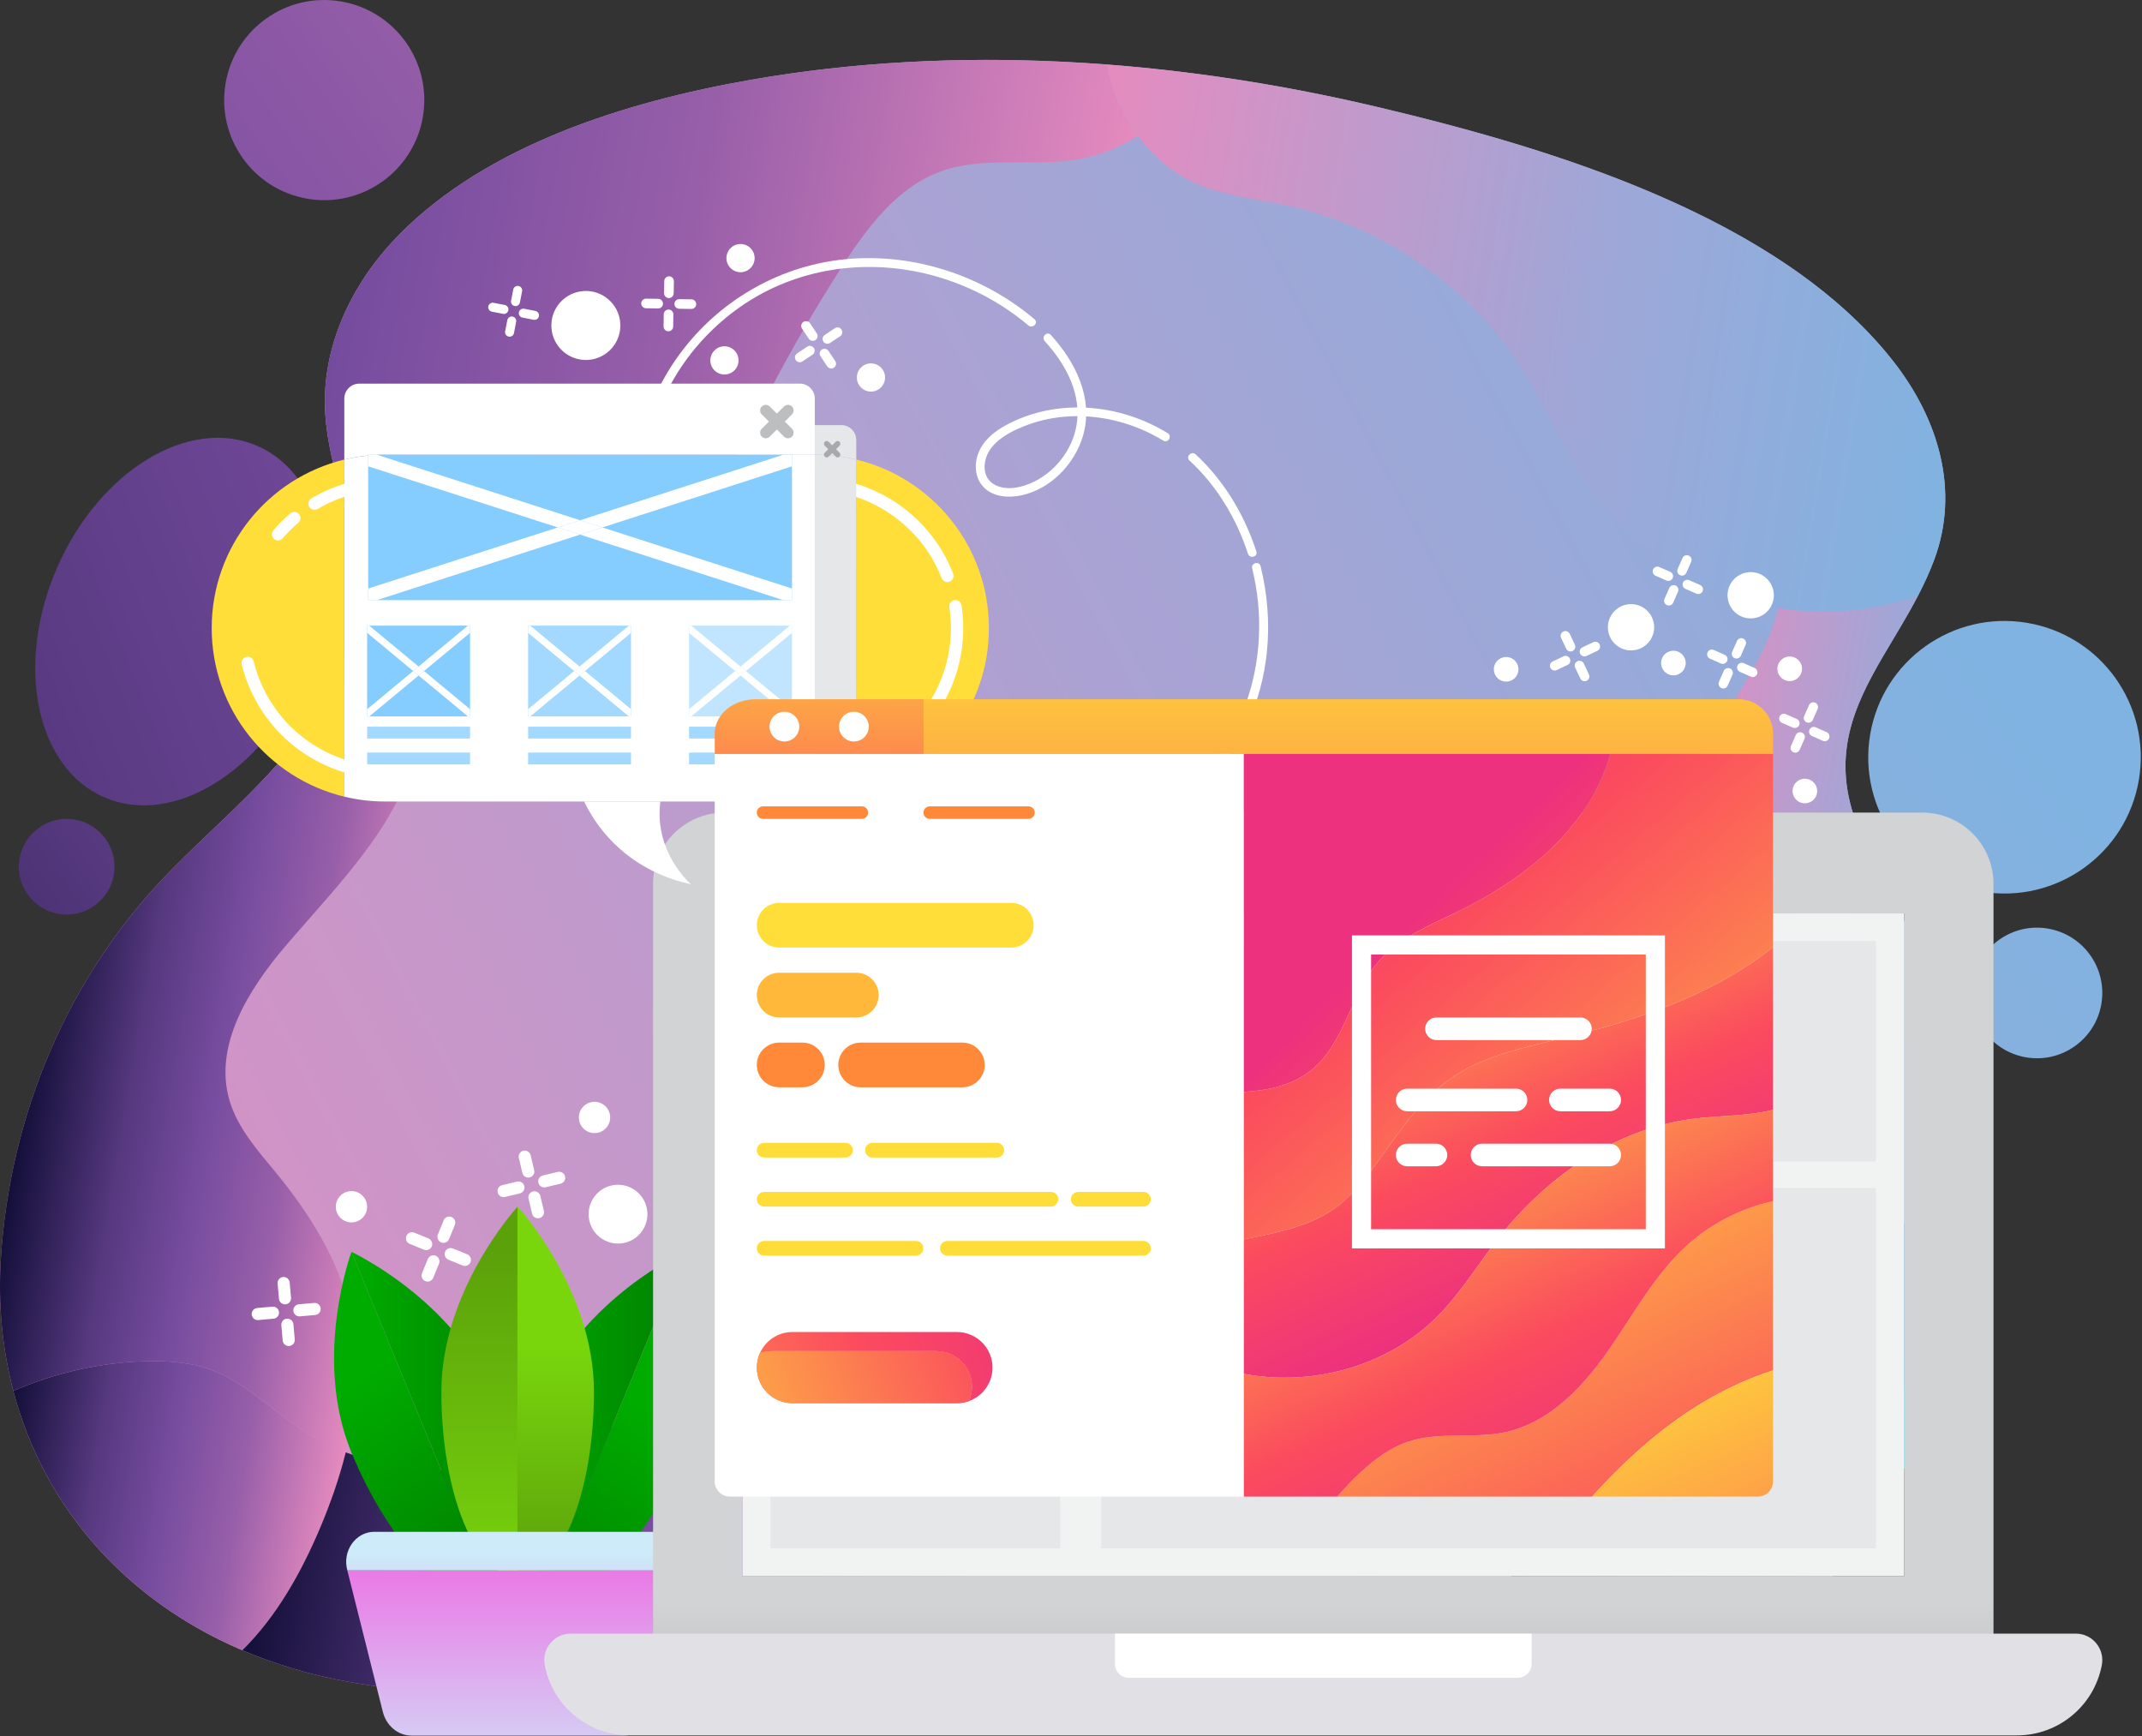 <?xml version="1.0" encoding="UTF-8" standalone="no"?>
<!DOCTYPE svg PUBLIC "-//W3C//DTD SVG 1.1//EN" "http://www.w3.org/Graphics/SVG/1.1/DTD/svg11.dtd">
<svg width="100%" height="100%" viewBox="0 0 1478 1198" version="1.1" xmlns="http://www.w3.org/2000/svg" xmlns:xlink="http://www.w3.org/1999/xlink" xml:space="preserve" xmlns:serif="http://www.serif.com/" style="fill-rule:evenodd;clip-rule:evenodd;stroke-linejoin:round;stroke-miterlimit:2;">
    <rect x="0" y="0" width="1478" height="1198" fill="#333333" stroke="none"/>
    <g transform="matrix(1,0,0,1,-6920.12,-608.57)">
        <path d="M7105.09,1142.9C7110.38,1137.22 7115.51,1131.41 7120.41,1125.43C7146.38,1093.8 7165.07,1056.65 7166.19,1015.92C7167.38,972.329 7144.91,930.965 7144.29,887.5C7143.67,843.641 7164.56,801.718 7195.87,770.115C7256.34,709.061 7350.83,678.883 7438.59,663.558C7579.72,638.917 7729.41,649.022 7870.42,682.36C7992.6,711.248 8147.64,758.452 8225.62,856.698C8258.25,897.809 8272.49,947.67 8254.56,995.28C8230.04,1060.38 8171.17,1103.08 8202.5,1180.18C8219.15,1221.13 8244.69,1256.42 8257.95,1299.6C8271.5,1343.73 8278.22,1389.98 8277.5,1436.16C8275.8,1544.66 8234.62,1661.72 8148.01,1730.96C8028.55,1826.45 7887.62,1802.66 7748.29,1778.49C7628.97,1757.79 7513.86,1757.31 7394.58,1768.76C7316.84,1776.23 7237.61,1783.08 7160.03,1768.85C7002.28,1739.92 6911.94,1618.75 6920.7,1477.18C6926.85,1377.88 6967.28,1280.75 7039.18,1207.94C7060.84,1186.01 7084.19,1165.39 7105.09,1142.9Z" style="fill:url(#_Linear1);"/>
        <path d="M7130.09,1074.64C7100.89,1141.58 7039.04,1179.18 6991.94,1158.63C6944.84,1138.08 6930.32,1067.17 6959.52,1000.23C6988.72,933.299 7050.58,895.697 7097.68,916.246C7144.78,936.794 7159.29,1007.71 7130.09,1074.64Z" style="fill:url(#_Linear2);"/>
        <path d="M8395.98,1146.57C8387.4,1197.78 8338.93,1232.34 8287.72,1223.77C8236.5,1215.19 8201.94,1166.72 8210.52,1115.5C8219.09,1064.29 8267.57,1029.72 8318.78,1038.3C8370,1046.88 8404.56,1095.35 8395.98,1146.57Z" style="fill:url(#_Linear3);"/>
        <path d="M8370.1,1301.12C8365.99,1325.66 8342.76,1342.22 8318.22,1338.11C8293.68,1334 8277.12,1310.78 8281.23,1286.24C8285.34,1261.7 8308.56,1245.13 8333.1,1249.24C8357.64,1253.35 8374.21,1276.58 8370.1,1301.12Z" style="fill:url(#_Linear4);"/>
        <path d="M6998.68,1212.04C6995.67,1230.02 6978.65,1242.15 6960.67,1239.14C6942.69,1236.13 6930.55,1219.11 6933.57,1201.13C6936.58,1183.15 6953.6,1171.01 6971.58,1174.02C6989.56,1177.04 7001.69,1194.05 6998.68,1212.04Z" style="fill:url(#_Linear5);"/>
        <path d="M7211.94,689.033C7205.64,726.642 7170.04,752.024 7132.43,745.725C7094.82,739.426 7069.44,703.831 7075.74,666.221C7082.04,628.612 7117.63,603.23 7155.24,609.529C7192.85,615.828 7218.24,651.423 7211.94,689.033Z" style="fill:url(#_Linear6);"/>
        <path d="M7177.05,1004.2C7173.09,999.179 7168.86,994.404 7164.39,989.861C7165.7,998.482 7166.42,1007.16 7166.19,1015.92C7165.56,1038.83 7159.37,1060.6 7149.46,1080.9C7169.44,1082.3 7189.53,1081.86 7209.41,1079.42C7205.82,1052.19 7194.14,1025.86 7177.05,1004.2Z" style="fill:url(#_Linear7);"/>
        <path d="M7209.41,1079.42C7214.19,1078.83 7218.95,1078.14 7223.7,1077.33C7289.56,1065.97 7351.86,1031.3 7393.05,978.669C7417.15,947.885 7433.62,911.994 7451.76,877.364C7466.82,848.61 7483.14,820.521 7500.68,793.208C7518.25,765.839 7538.97,737.711 7569.58,726.73C7598.56,716.337 7630.75,723.38 7661.21,718.925C7676.98,716.619 7691.9,710.788 7705.25,702.359C7694.48,687.916 7687.1,670.823 7684.04,653.089C7601.57,646.791 7518.7,649.571 7438.59,663.558C7350.83,678.883 7256.34,709.061 7195.87,770.115C7164.56,801.718 7143.67,843.641 7144.29,887.5C7144.78,922.225 7159.21,955.609 7164.39,989.861C7168.86,994.404 7173.09,999.179 7177.05,1004.2C7194.14,1025.86 7205.82,1052.19 7209.41,1079.42Z" style="fill:url(#_Linear8);"/>
        <path d="M8108.9,1104.16C8062.44,1179 8029.76,1269.17 8050.71,1354.73C8061.07,1397.02 8083.99,1435.42 8111.75,1468.96C8129.59,1490.52 8149.82,1510.34 8171.9,1527.72C8180.81,1522.4 8189,1516.08 8196.01,1508.15C8212.85,1489.1 8220.81,1462.72 8240.38,1446.48C8251.07,1437.61 8263.89,1432.81 8277.53,1430.21C8277.61,1386.01 8270.92,1341.84 8257.95,1299.6C8244.69,1256.42 8219.15,1221.13 8202.5,1180.18C8182.77,1131.63 8198.81,1096.73 8219.52,1061.27C8227.47,1047.65 8236.12,1033.94 8243.69,1019.35C8212.88,1030.14 8179.36,1033.2 8147.12,1028.04C8140.86,1055.55 8123.94,1079.93 8108.9,1104.16Z" style="fill:url(#_Linear9);"/>
        <path d="M8225.62,856.698C8214.31,842.445 8201.36,829.272 8187.14,817.068C8103.34,745.148 7974.87,707.057 7870.42,682.36C7829.87,672.774 7788.61,665.122 7747.03,659.651C7726.1,656.896 7705.08,654.696 7684.04,653.089C7687.1,670.823 7694.48,687.916 7705.25,702.359C7716.44,717.348 7731.26,729.483 7748.7,736.502C7767.87,744.217 7788.78,746.188 7808.98,750.565C7874.36,764.737 7933.47,805.832 7969.53,862.178C7987.75,890.654 8000.25,922.651 8020.14,949.987C8047.46,987.525 8088.55,1014.8 8133.74,1025.41C8138.17,1026.45 8142.63,1027.32 8147.12,1028.04C8164.77,1030.86 8182.8,1031.23 8200.56,1029.2C8215.24,1027.53 8229.74,1024.23 8243.69,1019.35C8247.7,1011.62 8251.41,1003.63 8254.56,995.28C8272.49,947.67 8258.25,897.809 8225.62,856.698Z" style="fill:url(#_Linear10);"/>
        <path d="M8094.05,1559.66C8041.61,1581.79 7997.6,1623.26 7972.37,1674.27C7953.25,1712.95 7945.06,1756.86 7948.41,1799.85C8018.56,1797.86 8086.16,1780.39 8148.01,1730.96C8197.42,1691.46 8232.03,1636.4 8252.98,1576.24C8224.09,1563.84 8196.81,1547.33 8171.9,1527.72C8148.38,1541.76 8119.76,1548.8 8094.05,1559.66Z" style="fill:url(#_Linear11);"/>
        <path d="M8277.5,1436.16C8277.53,1434.17 8277.53,1432.19 8277.53,1430.21C8263.89,1432.81 8251.07,1437.61 8240.38,1446.48C8220.81,1462.72 8212.85,1489.1 8196.01,1508.15C8189,1516.08 8180.81,1522.4 8171.9,1527.72C8196.81,1547.33 8224.09,1563.84 8252.98,1576.24C8268.75,1530.95 8276.77,1482.76 8277.5,1436.16Z" style="fill:url(#_Linear12);"/>
        <path d="M7158.7,1610.63C7146.85,1605.97 7135.51,1600.05 7124.98,1592.85C7105.7,1579.68 7088.72,1562.44 7066.9,1554.12C7052.1,1548.48 7035.95,1547.33 7020.12,1547.78C6988.92,1548.67 6957.95,1555.78 6929.34,1568.26C6950.09,1646.97 7005.16,1712.06 7087.34,1747.19C7111.01,1723.82 7127.9,1693.7 7140.96,1662.85C7148.09,1646.01 7154.25,1628.48 7158.7,1610.63Z" style="fill:url(#_Linear13);"/>
        <path d="M7522.64,1641.3C7480.46,1615.25 7431.75,1600.99 7382.57,1594.73C7366.63,1592.7 7350.35,1591.49 7334.56,1594.5C7316.02,1598.04 7299.11,1607.21 7281.3,1613.46C7241.88,1627.29 7197.54,1625.88 7158.7,1610.63C7154.25,1628.48 7148.09,1646.01 7140.96,1662.85C7127.9,1693.7 7111.01,1723.82 7087.34,1747.19C7109.63,1756.72 7133.9,1764.06 7160.03,1768.85C7237.61,1783.08 7316.84,1776.23 7394.58,1768.76C7471.33,1761.39 7546.35,1758.97 7621.87,1763.69C7620.65,1759.8 7619.33,1755.93 7617.87,1752.11C7600.21,1705.78 7564.83,1667.36 7522.64,1641.3Z" style="fill:url(#_Linear14);"/>
        <path d="M7066.9,1554.12C7088.72,1562.44 7105.7,1579.68 7124.98,1592.85C7135.51,1600.05 7146.85,1605.97 7158.7,1610.63C7166.89,1577.83 7169.33,1543.94 7161.41,1511.31C7153.1,1477.05 7133.89,1446.35 7111.63,1419.02C7098.68,1403.12 7084.2,1387.44 7078.45,1367.75C7067.46,1330.18 7091.29,1291.75 7116.61,1261.89C7154.56,1217.14 7200.76,1173.36 7209.27,1115.31C7211.02,1103.38 7210.98,1091.31 7209.41,1079.42C7189.53,1081.86 7169.44,1082.3 7149.46,1080.9C7141.75,1096.7 7131.78,1111.59 7120.41,1125.43C7115.51,1131.41 7110.38,1137.22 7105.09,1142.9C7084.19,1165.39 7060.84,1186.01 7039.18,1207.94C6967.28,1280.75 6926.85,1377.88 6920.7,1477.18C6918.74,1508.83 6921.75,1539.45 6929.34,1568.26C6957.95,1555.78 6988.92,1548.67 7020.12,1547.78C7035.95,1547.33 7052.1,1548.48 7066.9,1554.12Z" style="fill:url(#_Linear15);"/>
        <path d="M7784.13,1000.74C7799.53,1062.99 7778.03,1132.66 7720.9,1165.87C7706.23,1174.4 7689.94,1179.99 7673.07,1181.85C7669.27,1182.27 7669.23,1188.28 7673.07,1187.85C7703.88,1184.45 7732.5,1169.69 7754.03,1147.49C7777.32,1123.47 7790.8,1091.75 7794.26,1058.63C7796.34,1038.72 7794.72,1018.56 7789.92,999.141C7788.99,995.395 7783.2,996.981 7784.13,1000.74Z" style="fill:white;fill-rule:nonzero;"/>
        <path d="M7740.86,926.292C7759.79,943.828 7773.26,966.206 7781.24,990.658C7782.44,994.313 7788.23,992.749 7787.03,989.063C7778.73,963.657 7764.78,940.279 7745.11,922.05C7742.28,919.428 7738.02,923.661 7740.86,926.292Z" style="fill:white;fill-rule:nonzero;"/>
        <path d="M7640.97,843.905C7654.43,858.653 7665.25,877.579 7663.43,898.214C7661.84,916.197 7649.99,932.699 7633.97,940.742C7626.15,944.669 7615.67,947.367 7607.31,943.447C7596.79,938.516 7598.03,925.146 7604.32,917.312C7610.51,909.608 7620.5,904.854 7629.59,901.55C7638.83,898.193 7648.57,896.298 7658.39,895.823C7681.01,894.729 7703.51,900.828 7722.8,912.59C7726.11,914.606 7729.13,909.419 7725.83,907.41C7705.47,894.996 7681.46,888.536 7657.59,889.867C7645.9,890.519 7634.35,893.002 7623.54,897.509C7613.43,901.723 7602.55,907.667 7596.93,917.513C7592.22,925.773 7591.77,937.038 7598.52,944.361C7605.15,951.555 7616.04,952.26 7625.05,950.297C7645.11,945.926 7661.54,928.848 7667.32,909.493C7674.99,883.796 7662.29,858.37 7645.21,839.662C7642.6,836.804 7638.37,841.057 7640.97,843.905Z" style="fill:white;fill-rule:nonzero;"/>
        <path d="M7367.61,915.883C7375.62,874.833 7401.65,838.62 7436.87,816.343C7474.08,792.809 7519.66,787.18 7562.05,798.172C7586.87,804.606 7610.13,816.529 7629.7,833.104C7632.63,835.585 7636.9,831.361 7633.95,828.861C7598.27,798.645 7550.63,783.013 7503.95,787.381C7459.7,791.522 7418.99,814.35 7391.74,849.375C7376.93,868.402 7366.45,890.594 7361.82,914.288C7361.08,918.06 7366.87,919.675 7367.61,915.883Z" style="fill:white;fill-rule:nonzero;"/>
        <path d="M7510.95,925.655L7510.95,1158.24C7563.45,1145.6 7602.46,1098.33 7602.46,1041.95C7602.46,985.565 7563.45,938.3 7510.95,925.655Z" style="fill:rgb(255,222,57);fill-rule:nonzero;"/>
        <path d="M7066.19,1041.95C7066.19,1098.33 7105.2,1145.6 7157.7,1158.24L7157.7,925.655C7105.2,938.3 7066.19,985.565 7066.19,1041.95Z" style="fill:rgb(255,222,57);fill-rule:nonzero;"/>
        <path d="M7137.16,960.323C7137.9,960.323 7138.64,960.131 7139.32,959.729C7153.96,951.075 7170.73,946.5 7187.84,946.5L7191.43,946.5C7193.78,946.5 7195.69,944.594 7195.69,942.243C7195.69,939.891 7193.78,937.985 7191.43,937.985L7187.84,937.985C7169.21,937.985 7150.94,942.969 7134.99,952.399C7132.97,953.596 7132.3,956.207 7133.49,958.231C7134.29,959.575 7135.71,960.323 7137.16,960.323Z" style="fill:white;fill-rule:nonzero;"/>
        <path d="M7573.81,1010.18C7574.33,1010.18 7574.85,1010.09 7575.35,1009.89C7577.55,1009.04 7578.63,1006.57 7577.78,1004.38C7570.29,985.044 7557.3,968.527 7540.22,956.616C7522.74,944.428 7502.2,937.985 7480.82,937.985L7412.27,937.985C7409.91,937.985 7408.01,939.891 7408.01,942.243C7408.01,944.594 7409.91,946.5 7412.27,946.5L7480.82,946.5C7519.93,946.5 7555.71,970.998 7569.84,1007.46C7570.5,1009.15 7572.11,1010.18 7573.81,1010.18Z" style="fill:white;fill-rule:nonzero;"/>
        <path d="M7564.42,1100.55C7565.81,1100.55 7567.18,1099.87 7567.99,1098.62C7578.97,1081.76 7584.78,1062.16 7584.78,1041.95C7584.78,1036.69 7584.38,1031.41 7583.6,1026.25C7583.25,1023.92 7581.08,1022.33 7578.75,1022.67C7576.43,1023.03 7574.83,1025.2 7575.18,1027.52C7575.9,1032.26 7576.26,1037.12 7576.26,1041.95C7576.26,1060.5 7570.94,1078.49 7560.86,1093.97C7559.57,1095.94 7560.13,1098.58 7562.1,1099.86C7562.82,1100.33 7563.62,1100.55 7564.42,1100.55Z" style="fill:white;fill-rule:nonzero;"/>
        <path d="M7544.45,1122.97C7545.41,1122.97 7546.38,1122.65 7547.17,1121.99C7550.69,1119.06 7554.05,1115.88 7557.16,1112.52C7558.76,1110.79 7558.65,1108.1 7556.93,1106.5C7555.2,1104.9 7552.51,1105.01 7550.91,1106.73C7548.06,1109.82 7544.97,1112.75 7541.73,1115.43C7539.92,1116.94 7539.67,1119.62 7541.17,1121.43C7542.02,1122.44 7543.23,1122.97 7544.45,1122.97Z" style="fill:white;fill-rule:nonzero;"/>
        <path d="M7187.84,1145.91L7195.97,1145.91C7198.32,1145.91 7200.23,1144.01 7200.23,1141.65C7200.23,1139.3 7198.32,1137.4 7195.97,1137.4L7187.84,1137.4C7143.83,1137.4 7105.73,1107.61 7095.18,1064.96C7094.61,1062.67 7092.31,1061.28 7090.02,1061.84C7087.74,1062.41 7086.35,1064.72 7086.91,1067C7098.41,1113.46 7139.91,1145.91 7187.84,1145.91Z" style="fill:white;fill-rule:nonzero;"/>
        <path d="M7112,981.465C7113.21,981.465 7114.4,980.958 7115.24,979.973C7118.51,976.147 7122.11,972.551 7125.94,969.285C7127.73,967.76 7127.95,965.072 7126.42,963.283C7124.9,961.493 7122.21,961.28 7120.42,962.805C7116.25,966.36 7112.33,970.275 7108.77,974.441C7107.24,976.229 7107.45,978.916 7109.24,980.444C7110.04,981.129 7111.03,981.465 7112,981.465Z" style="fill:white;fill-rule:nonzero;"/>
        <path d="M7482.34,922.325L7482.84,922.325C7492.52,922.325 7501.93,923.484 7510.95,925.655L7510.95,912.182C7510.95,906.486 7506.33,901.868 7500.63,901.868L7482.34,901.868L7482.34,922.325Z" style="fill:rgb(230,231,232);fill-rule:nonzero;"/>
        <path d="M7482.84,922.325L7482.34,922.325L7482.34,1139.46L7486.66,1137.98C7485.44,1140.2 7483.83,1143.43 7482.34,1147.5L7482.34,1161.57L7482.84,1161.57C7492.52,1161.57 7501.93,1160.41 7510.95,1158.24L7510.95,925.655C7501.93,923.484 7492.52,922.325 7482.84,922.325Z" style="fill:rgb(230,231,232);fill-rule:nonzero;"/>
        <path d="M7486.66,1137.98L7482.34,1139.46L7482.34,1147.5C7483.83,1143.43 7485.44,1140.2 7486.66,1137.98Z" style="fill:rgb(230,231,232);fill-rule:nonzero;"/>
        <path d="M7482.34,922.325L7482.34,883.58C7482.34,877.883 7477.73,873.266 7472.03,873.266L7168.02,873.266C7162.32,873.266 7157.7,877.883 7157.7,883.58L7157.7,925.655C7166.72,923.484 7176.13,922.325 7185.81,922.325L7482.34,922.325Z" style="fill:white;fill-rule:nonzero;"/>
        <path d="M7482.34,1161.57L7482.34,1147.5C7480.91,1151.45 7479.6,1156.18 7478.9,1161.57L7482.34,1161.57Z" style="fill:white;fill-rule:nonzero;"/>
        <path d="M7426.29,1161.57C7425.88,1160.72 7425.48,1159.88 7425.12,1159.08L7482.34,1139.46L7482.34,922.325L7185.81,922.325C7176.13,922.325 7166.72,923.484 7157.7,925.655L7157.7,1158.24C7166.72,1160.41 7176.13,1161.57 7185.81,1161.57L7426.29,1161.57Z" style="fill:white;fill-rule:nonzero;"/>
        <path d="M7426.29,1161.57L7478.9,1161.57C7479.6,1156.18 7480.91,1151.45 7482.34,1147.5L7482.34,1139.46L7425.12,1159.08C7425.48,1159.88 7425.88,1160.72 7426.29,1161.57Z" style="fill:white;fill-rule:nonzero;"/>
        <path d="M7448.5,910.989C7447.51,910.989 7446.51,910.61 7445.76,909.853C7444.24,908.34 7444.24,905.885 7445.76,904.371L7461.11,889.021C7462.62,887.506 7465.08,887.506 7466.59,889.021C7468.1,890.534 7468.1,892.989 7466.59,894.502L7451.24,909.853C7450.48,910.61 7449.49,910.989 7448.5,910.989Z" style="fill:rgb(188,190,192);fill-rule:nonzero;"/>
        <path d="M7463.85,910.989C7462.86,910.989 7461.86,910.61 7461.11,909.853L7445.76,894.502C7444.24,892.989 7444.24,890.534 7445.76,889.021C7447.27,887.506 7449.73,887.506 7451.24,889.021L7466.59,904.371C7468.1,905.885 7468.1,908.34 7466.59,909.853C7465.83,910.61 7464.84,910.989 7463.85,910.989Z" style="fill:rgb(188,190,192);fill-rule:nonzero;"/>
        <path d="M7490.54,924.178C7490.05,924.178 7489.57,923.992 7489.2,923.62C7488.45,922.877 7488.45,921.672 7489.2,920.928L7496.73,913.39C7497.48,912.647 7498.68,912.647 7499.43,913.39C7500.17,914.134 7500.17,915.339 7499.43,916.082L7491.89,923.62C7491.52,923.992 7491.03,924.178 7490.54,924.178Z" style="fill:rgb(167,169,172);fill-rule:nonzero;"/>
        <path d="M7498.08,924.178C7497.59,924.178 7497.1,923.992 7496.73,923.62L7489.2,916.082C7488.45,915.339 7488.45,914.134 7489.2,913.39C7489.94,912.647 7491.14,912.647 7491.89,913.39L7499.43,920.928C7500.17,921.672 7500.17,922.877 7499.43,923.62C7499.05,923.992 7498.57,924.178 7498.08,924.178Z" style="fill:rgb(167,169,172);fill-rule:nonzero;"/>
        <rect x="7173.46" y="1040.23" width="71" height="62.65" style="fill:rgb(133,204,255);fill-rule:nonzero;"/>
        <path d="M7244.46,1097.89L7212.7,1071.55L7208.96,1074.65L7243,1102.88L7244.46,1102.88L7244.46,1097.89Z" style="fill:white;fill-rule:nonzero;"/>
        <path d="M7208.96,1068.45L7174.92,1040.23L7173.46,1040.23L7173.46,1045.21L7205.22,1071.55L7208.96,1068.45Z" style="fill:white;fill-rule:nonzero;"/>
        <path d="M7205.22,1071.55L7173.46,1097.89L7173.46,1102.88L7174.92,1102.88L7208.96,1074.65L7205.22,1071.55Z" style="fill:white;fill-rule:nonzero;"/>
        <path d="M7212.7,1071.55L7244.46,1045.21L7244.46,1040.23L7243,1040.23L7208.96,1068.45L7212.7,1071.55Z" style="fill:white;fill-rule:nonzero;"/>
        <path d="M7205.22,1071.55L7208.96,1074.65L7212.7,1071.55L7208.96,1068.45L7205.22,1071.55Z" style="fill:white;fill-rule:nonzero;"/>
        <rect x="7284.52" y="1040.23" width="71" height="62.65" style="fill:rgb(163,217,255);fill-rule:nonzero;"/>
        <path d="M7355.52,1097.89L7323.76,1071.55L7320.02,1074.65L7354.06,1102.88L7355.52,1102.88L7355.52,1097.89Z" style="fill:white;fill-rule:nonzero;"/>
        <path d="M7320.02,1068.45L7285.99,1040.23L7284.52,1040.23L7284.52,1045.21L7316.29,1071.55L7320.02,1068.45Z" style="fill:white;fill-rule:nonzero;"/>
        <path d="M7316.29,1071.55L7284.52,1097.89L7284.52,1102.88L7285.99,1102.88L7320.02,1074.65L7316.29,1071.55Z" style="fill:white;fill-rule:nonzero;"/>
        <path d="M7323.76,1071.55L7355.52,1045.21L7355.52,1040.23L7354.06,1040.23L7320.02,1068.45L7323.76,1071.55Z" style="fill:white;fill-rule:nonzero;"/>
        <path d="M7316.29,1071.55L7320.02,1074.65L7323.76,1071.55L7320.02,1068.45L7316.29,1071.55Z" style="fill:white;fill-rule:nonzero;"/>
        <rect x="7395.59" y="1040.23" width="71" height="62.65" style="fill:rgb(194,229,255);fill-rule:nonzero;"/>
        <path d="M7466.59,1097.89L7434.83,1071.55L7431.09,1074.65L7465.13,1102.88L7466.59,1102.88L7466.59,1097.89Z" style="fill:white;fill-rule:nonzero;"/>
        <path d="M7431.09,1068.45L7397.05,1040.23L7395.59,1040.23L7395.59,1045.21L7427.35,1071.55L7431.09,1068.45Z" style="fill:white;fill-rule:nonzero;"/>
        <path d="M7427.35,1071.55L7395.59,1097.89L7395.59,1102.88L7397.05,1102.88L7431.09,1074.65L7427.35,1071.55Z" style="fill:white;fill-rule:nonzero;"/>
        <path d="M7434.83,1071.55L7466.59,1045.21L7466.59,1040.23L7465.13,1040.23L7431.09,1068.45L7434.83,1071.55Z" style="fill:white;fill-rule:nonzero;"/>
        <path d="M7427.35,1071.55L7431.09,1074.65L7434.83,1071.55L7431.09,1068.45L7427.35,1071.55Z" style="fill:white;fill-rule:nonzero;"/>
        <rect x="7173.46" y="1109.96" width="71" height="8.14" style="fill:rgb(163,217,255);fill-rule:nonzero;"/>
        <rect x="7173.46" y="1127.82" width="71" height="8.15" style="fill:rgb(163,217,255);fill-rule:nonzero;"/>
        <rect x="7284.52" y="1109.96" width="71" height="8.14" style="fill:rgb(163,217,255);fill-rule:nonzero;"/>
        <rect x="7284.52" y="1127.82" width="71" height="8.15" style="fill:rgb(163,217,255);fill-rule:nonzero;"/>
        <rect x="7395.59" y="1109.96" width="71" height="8.14" style="fill:rgb(163,217,255);fill-rule:nonzero;"/>
        <rect x="7395.59" y="1127.82" width="71" height="8.15" style="fill:rgb(163,217,255);fill-rule:nonzero;"/>
        <rect x="7174.16" y="922.33" width="292.43" height="100.3" style="fill:rgb(133,204,255);fill-rule:nonzero;"/>
        <path d="M7466.59,1014.64L7335.78,972.478L7320.38,977.442L7460.56,1022.63L7466.59,1022.63L7466.59,1014.64Z" style="fill:white;fill-rule:nonzero;"/>
        <path d="M7320.38,967.515L7180.19,922.33L7174.16,922.33L7174.16,930.313L7304.98,972.478L7320.38,967.515Z" style="fill:white;fill-rule:nonzero;"/>
        <path d="M7304.98,972.478L7174.16,1014.64L7174.16,1022.63L7180.19,1022.63L7320.38,977.442L7304.98,972.478Z" style="fill:white;fill-rule:nonzero;"/>
        <path d="M7335.78,972.478L7466.59,930.313L7466.59,922.33L7460.56,922.33L7320.38,967.515L7335.78,972.478Z" style="fill:white;fill-rule:nonzero;"/>
        <path d="M7304.98,972.478L7320.38,977.442L7335.78,972.478L7320.38,967.515L7304.98,972.478Z" style="fill:white;fill-rule:nonzero;"/>
        <path d="M7391.99,1472.3C7391.99,1472.3 7321.56,1505.17 7294.75,1570.4C7267.94,1635.63 7268,1697.47 7294.89,1708.52L7391.99,1472.3Z" style="fill:url(#_Linear16);"/>
        <path d="M7391.99,1472.3L7294.89,1708.52C7321.78,1719.58 7365.31,1675.66 7392.13,1610.43C7418.94,1545.2 7391.99,1472.3 7391.99,1472.3Z" style="fill:url(#_Linear17);"/>
        <path d="M7162.64,1472.3C7162.64,1472.3 7233.06,1505.17 7259.87,1570.4C7286.69,1635.63 7286.63,1697.47 7259.74,1708.52L7162.64,1472.3Z" style="fill:url(#_Linear18);"/>
        <path d="M7162.64,1472.3L7259.74,1708.52C7232.85,1719.58 7189.31,1675.66 7162.5,1610.43C7135.69,1545.2 7162.64,1472.3 7162.64,1472.3Z" style="fill:url(#_Linear19);"/>
        <path d="M7224.67,1568.75C7224.67,1639.18 7248.18,1696.29 7277.19,1696.44L7277.19,1441.18C7274.52,1444.14 7224.67,1500.12 7224.67,1568.75Z" style="fill:url(#_Linear20);"/>
        <path d="M7277.31,1441.05C7277.31,1441.05 7277.27,1441.1 7277.19,1441.18L7277.19,1696.44C7277.23,1696.44 7277.27,1696.45 7277.31,1696.45C7306.39,1696.45 7329.95,1639.27 7329.95,1568.75C7329.95,1498.22 7277.31,1441.05 7277.31,1441.05Z" style="fill:url(#_Linear21);"/>
        <path d="M7350.45,1806.1L7204.18,1806.1C7194.87,1806.1 7186.71,1799.37 7184.28,1789.68L7159.79,1692.07L7394.84,1692.07L7370.35,1789.68C7367.92,1799.37 7359.76,1806.1 7350.45,1806.1Z" style="fill:url(#_Linear22);"/>
        <path d="M7376.25,1665.46L7178.37,1665.46C7165.43,1665.46 7156.13,1678.78 7159.79,1692.07L7394.84,1692.07C7398.5,1678.78 7389.19,1665.46 7376.25,1665.46Z" style="fill:url(#_Linear23);"/>
        <path d="M8234.06,1695.95L7432.34,1695.95L7432.34,1238.8L8234.06,1238.8L8234.06,1695.95ZM8295.65,1726.93L8295.65,1218.42C8295.65,1191.25 8273.63,1169.23 8246.46,1169.23L7419.94,1169.23C7392.77,1169.23 7370.75,1191.25 7370.75,1218.42L7370.75,1726.93L7370.74,1750.75L8295.66,1750.75L8295.65,1726.93Z" style="fill:url(#_Linear24);"/>
        <path d="M8311.83,1805.93L7354.57,1805.93C7325.91,1805.93 7301.31,1785.53 7296,1757.37C7293.88,1746.11 7302.51,1735.7 7313.97,1735.7L8352.43,1735.7C8363.89,1735.7 8372.52,1746.11 8370.4,1757.37C8365.09,1785.53 8340.49,1805.93 8311.83,1805.93Z" style="fill:rgb(225,225,229);fill-rule:nonzero;"/>
        <path d="M7967.38,1766.17L7699.02,1766.17C7693.72,1766.17 7689.43,1761.88 7689.43,1756.59L7689.43,1735.7L7976.97,1735.7L7976.97,1756.59C7976.97,1761.88 7972.68,1766.17 7967.38,1766.17Z" style="fill:white;fill-rule:nonzero;"/>
        <rect x="7432.35" y="1238.8" width="801.7" height="457.14" style="fill:rgb(241,242,242);fill-rule:nonzero;"/>
        <rect x="7679.95" y="1257.86" width="534.608" height="152.1" style="fill:rgb(230,231,232);fill-rule:nonzero;"/>
        <rect x="7679.95" y="1428.28" width="534.608" height="248.61" style="fill:rgb(230,231,232);fill-rule:nonzero;"/>
        <rect x="7451.84" y="1504.52" width="199.81" height="172.37" style="fill:rgb(230,231,232);fill-rule:nonzero;"/>
        <path d="M8143.51,1114.69C8143.51,1101.63 8132.92,1091.03 8119.85,1091.03L7534.9,1091.03L7534.91,1128.8L8143.51,1128.8L8143.51,1114.69Z" style="fill:url(#_Linear25);"/>
        <path d="M7441.33,1091.03C7425.84,1091.03 7413.29,1101.63 7413.29,1114.69L7413.29,1128.8L7557.38,1128.8L7557.36,1091.03L7441.33,1091.03Z" style="fill:url(#_Linear26);"/>
        <path d="M7461.36,1099.65C7455.7,1099.65 7451.1,1104.26 7451.1,1109.92C7451.1,1115.58 7455.7,1120.18 7461.36,1120.18C7467.02,1120.18 7471.63,1115.58 7471.63,1109.92C7471.63,1104.26 7467.02,1099.65 7461.36,1099.65Z" style="fill:white;fill-rule:nonzero;"/>
        <path d="M7509.31,1099.65C7503.65,1099.65 7499.05,1104.26 7499.05,1109.92C7499.05,1115.58 7503.65,1120.18 7509.31,1120.18C7514.97,1120.18 7519.58,1115.58 7519.58,1109.92C7519.58,1104.26 7514.97,1099.65 7509.31,1099.65Z" style="fill:white;fill-rule:nonzero;"/>
        <path d="M7778.4,1128.8L7413.29,1128.8L7413.29,1630.73C7413.29,1636.48 7417.95,1641.15 7423.7,1641.15L7778.4,1641.15L7778.4,1128.8Z" style="fill:white;fill-rule:nonzero;"/>
        <path d="M7871.69,1271.55C7885.79,1255.46 7906.47,1247.14 7925.68,1237.72C7961.02,1220.41 7994.55,1196.83 8015.66,1163.62C8022.46,1152.92 8027.76,1141.09 8031.23,1128.8L7778.4,1128.8L7778.4,1361.92C7795.33,1360.94 7811.81,1357.47 7824.81,1347.06C7848.11,1328.39 7852.01,1294 7871.69,1271.55Z" style="fill:url(#_Linear27);"/>
        <path d="M7912.84,1515.96C7928.46,1499.93 7940.16,1480.58 7953.95,1462.95C7987.08,1420.6 8034.59,1387.54 8087.91,1380.57C8106.42,1378.15 8125.43,1378.82 8143.51,1374.31L8143.51,1262.06C8138.71,1265.9 8133.76,1269.55 8128.69,1272.96C8089.47,1299.36 8043.57,1314 7997.61,1325.06C7970.57,1331.57 7942.39,1337.34 7919.79,1353.55C7897.44,1369.58 7883.01,1394.04 7866.4,1415.97C7859.01,1425.74 7850.97,1435.21 7840.99,1442.31C7824.36,1454.15 7803.71,1458.52 7783.72,1462.62L7778.4,1463.69L7778.4,1556.47C7826.15,1565.55 7878.73,1550.95 7912.84,1515.96Z" style="fill:url(#_Linear28);"/>
        <path d="M7840.99,1442.31C7850.97,1435.21 7859.01,1425.74 7866.4,1415.97C7883.01,1394.04 7897.44,1369.58 7919.79,1353.55C7942.39,1337.34 7970.57,1331.57 7997.61,1325.06C8043.57,1314 8089.47,1299.36 8128.69,1272.96C8133.76,1269.55 8138.71,1265.9 8143.51,1262.06L8143.51,1128.8L8031.23,1128.8C8027.76,1141.09 8022.46,1152.92 8015.66,1163.62C7994.55,1196.83 7961.02,1220.41 7925.68,1237.72C7906.47,1247.14 7885.79,1255.46 7871.69,1271.55C7852.01,1294 7848.11,1328.39 7824.81,1347.06C7811.81,1357.47 7795.33,1360.94 7778.4,1361.92L7778.4,1463.69L7783.72,1462.62C7803.71,1458.52 7824.36,1454.15 7840.99,1442.31Z" style="fill:url(#_Linear29);"/>
        <path d="M8084.19,1467.8C8061.5,1488.41 8046.89,1516.16 8029.28,1541.24C8011.67,1566.32 7988.7,1590.31 7958.73,1596.73C7936.85,1601.41 7913.4,1596.19 7892.14,1603.14C7879.43,1607.3 7868.45,1615.55 7858.66,1624.65C7853.09,1629.83 7847.84,1635.35 7842.91,1641.15L8018.64,1641.15C8039.01,1618.64 8061.35,1598.02 8086.7,1581.44C8104.29,1569.95 8123.49,1560.5 8143.51,1554.05L8143.51,1437.32C8121.57,1442.24 8100.84,1452.67 8084.19,1467.8Z" style="fill:url(#_Linear30);"/>
        <path d="M7858.66,1624.65C7868.45,1615.55 7879.43,1607.3 7892.14,1603.14C7913.4,1596.19 7936.85,1601.41 7958.73,1596.73C7988.7,1590.31 8011.67,1566.32 8029.28,1541.24C8046.89,1516.16 8061.5,1488.41 8084.19,1467.8C8100.84,1452.67 8121.57,1442.24 8143.51,1437.32L8143.51,1374.31C8125.43,1378.82 8106.42,1378.15 8087.91,1380.57C8034.59,1387.54 7987.08,1420.6 7953.95,1462.95C7940.16,1480.58 7928.46,1499.93 7912.84,1515.96C7878.73,1550.95 7826.15,1565.55 7778.4,1556.47L7778.4,1641.15L7842.91,1641.15C7847.84,1635.35 7853.09,1629.83 7858.66,1624.65Z" style="fill:url(#_Linear31);"/>
        <path d="M8018.64,1641.15L8133.1,1641.15C8138.85,1641.15 8143.51,1636.48 8143.51,1630.73L8143.51,1554.05C8123.49,1560.5 8104.29,1569.95 8086.7,1581.44C8061.35,1598.02 8039.01,1618.64 8018.64,1641.15Z" style="fill:url(#_Linear32);"/>
        <path d="M7617.95,1262.35L7457.75,1262.35C7449.23,1262.35 7442.33,1255.45 7442.33,1246.94C7442.33,1238.42 7449.23,1231.52 7457.75,1231.52L7617.95,1231.52C7626.46,1231.52 7633.36,1238.42 7633.36,1246.94C7633.36,1255.45 7626.46,1262.35 7617.95,1262.35Z" style="fill:rgb(255,222,57);fill-rule:nonzero;"/>
        <path d="M7510.97,1310.55L7457.75,1310.55C7449.23,1310.55 7442.33,1303.65 7442.33,1295.13C7442.33,1286.62 7449.23,1279.72 7457.75,1279.72L7510.97,1279.72C7519.49,1279.72 7526.39,1286.62 7526.39,1295.13C7526.39,1303.65 7519.49,1310.55 7510.97,1310.55Z" style="fill:rgb(255,184,57);fill-rule:nonzero;"/>
        <path d="M7473.79,1358.75L7457.75,1358.75C7449.23,1358.75 7442.33,1351.85 7442.33,1343.33C7442.33,1334.82 7449.23,1327.92 7457.75,1327.92L7473.79,1327.92C7482.3,1327.92 7489.21,1334.82 7489.21,1343.33C7489.21,1351.85 7482.3,1358.75 7473.79,1358.75Z" style="fill:rgb(255,136,57);fill-rule:nonzero;"/>
        <path d="M7584.15,1358.75L7513.98,1358.75C7505.46,1358.75 7498.56,1351.85 7498.56,1343.33C7498.56,1334.82 7505.46,1327.92 7513.98,1327.92L7584.15,1327.92C7592.67,1327.92 7599.57,1334.82 7599.57,1343.33C7599.57,1351.85 7592.67,1358.75 7584.15,1358.75Z" style="fill:rgb(255,136,57);fill-rule:nonzero;"/>
        <path d="M7607.97,1407.2L7522.06,1407.2C7519.27,1407.2 7517,1404.93 7517,1402.14C7517,1399.35 7519.27,1397.09 7522.06,1397.09L7607.97,1397.09C7610.76,1397.09 7613.02,1399.35 7613.02,1402.14C7613.02,1404.93 7610.76,1407.2 7607.97,1407.2Z" style="fill:url(#_Linear33);"/>
        <path d="M7503.56,1407.2L7447.39,1407.2C7444.59,1407.2 7442.33,1404.93 7442.33,1402.14C7442.33,1399.35 7444.59,1397.09 7447.39,1397.09L7503.56,1397.09C7506.35,1397.09 7508.62,1399.35 7508.62,1402.14C7508.62,1404.93 7506.35,1407.2 7503.56,1407.2Z" style="fill:url(#_Linear34);"/>
        <path d="M7709.1,1441.05L7664.09,1441.05C7661.3,1441.05 7659.04,1438.79 7659.04,1435.99C7659.04,1433.2 7661.3,1430.94 7664.09,1430.94L7709.1,1430.94C7711.89,1430.94 7714.16,1433.2 7714.16,1435.99C7714.16,1438.79 7711.89,1441.05 7709.1,1441.05Z" style="fill:url(#_Linear35);"/>
        <path d="M7645.28,1441.05L7447.39,1441.05C7444.59,1441.05 7442.33,1438.79 7442.33,1435.99C7442.33,1433.2 7444.59,1430.94 7447.39,1430.94L7645.28,1430.94C7648.07,1430.94 7650.33,1433.2 7650.33,1435.99C7650.33,1438.79 7648.07,1441.05 7645.28,1441.05Z" style="fill:url(#_Linear36);"/>
        <path d="M7709.1,1474.9L7573.79,1474.9C7571,1474.9 7568.74,1472.64 7568.74,1469.84C7568.74,1467.05 7571,1464.79 7573.79,1464.79L7709.1,1464.79C7711.89,1464.79 7714.16,1467.05 7714.16,1469.84C7714.16,1472.64 7711.89,1474.9 7709.1,1474.9Z" style="fill:url(#_Linear37);"/>
        <path d="M7552.16,1474.9L7447.39,1474.9C7444.59,1474.9 7442.33,1472.64 7442.33,1469.84C7442.33,1467.05 7444.59,1464.79 7447.39,1464.79L7552.16,1464.79C7554.95,1464.79 7557.21,1467.05 7557.21,1469.84C7557.21,1472.64 7554.95,1474.9 7552.16,1474.9Z" style="fill:url(#_Linear38);"/>
        <path d="M7580.42,1527.62L7466.87,1527.62C7456.85,1527.62 7448.24,1533.63 7444.43,1542.24C7447,1541.32 7449.78,1540.82 7452.67,1540.82L7566.23,1540.82C7579.78,1540.82 7590.76,1551.8 7590.76,1565.35C7590.76,1568.89 7590.01,1572.24 7588.67,1575.28C7598.16,1571.89 7604.96,1562.82 7604.96,1552.16C7604.96,1538.61 7593.97,1527.62 7580.42,1527.62Z" style="fill:url(#_Linear39);"/>
        <path d="M7590.76,1565.35C7590.76,1551.8 7579.78,1540.82 7566.23,1540.82L7452.67,1540.82C7449.78,1540.82 7447,1541.32 7444.43,1542.24C7443.08,1545.27 7442.33,1548.63 7442.33,1552.16C7442.33,1565.71 7453.32,1576.7 7466.87,1576.7L7580.42,1576.7C7583.31,1576.7 7586.09,1576.2 7588.67,1575.28C7590.01,1572.24 7590.76,1568.89 7590.76,1565.35Z" style="fill:url(#_Linear40);"/>
        <clipPath id="_clip41">
            <path d="M7590.76,1565.35C7590.76,1551.8 7579.78,1540.82 7566.23,1540.82L7452.67,1540.82C7449.78,1540.82 7447,1541.32 7444.43,1542.24C7443.08,1545.27 7442.33,1548.63 7442.33,1552.16C7442.33,1565.71 7453.32,1576.7 7466.87,1576.7L7580.42,1576.7C7583.31,1576.7 7586.09,1576.2 7588.67,1575.28C7590.01,1572.24 7590.76,1568.89 7590.76,1565.35Z"/>
        </clipPath>
        <g clip-path="url(#_clip41)">
            <rect x="7442.33" y="1540.82" width="148.43" height="35.88" style="fill:url(#_Linear42);fill-rule:nonzero;"/>
        </g>
        <path d="M7514.8,1173.55L7446.65,1173.55C7444.26,1173.55 7442.33,1171.61 7442.33,1169.23C7442.33,1166.85 7444.26,1164.92 7446.65,1164.92L7514.8,1164.92C7517.19,1164.92 7519.12,1166.85 7519.12,1169.23C7519.12,1171.61 7517.19,1173.55 7514.8,1173.55Z" style="fill:rgb(255,136,57);fill-rule:nonzero;"/>
        <path d="M7629.79,1173.55L7561.63,1173.55C7559.25,1173.55 7557.32,1171.61 7557.32,1169.23C7557.32,1166.85 7559.25,1164.92 7561.63,1164.92L7629.79,1164.92C7632.17,1164.92 7634.1,1166.85 7634.1,1169.23C7634.1,1171.61 7632.17,1173.55 7629.79,1173.55Z" style="fill:rgb(255,136,57);fill-rule:nonzero;"/>
        <path d="M7866.19,1456.69L8055.72,1456.69L8055.72,1267.16L7866.19,1267.16L7866.19,1456.69ZM8068.93,1469.9L7852.98,1469.9L7852.98,1253.95L8068.93,1253.95L8068.93,1469.9Z" style="fill:white;fill-rule:nonzero;"/>
        <path d="M8010.62,1326.19L7911.29,1326.19C7906.98,1326.19 7903.49,1322.7 7903.49,1318.39C7903.49,1314.08 7906.98,1310.58 7911.29,1310.58L8010.62,1310.58C8014.93,1310.58 8018.43,1314.08 8018.43,1318.39C8018.43,1322.7 8014.93,1326.19 8010.62,1326.19Z" style="fill:white;fill-rule:nonzero;"/>
        <path d="M8030.84,1375.3L7996.81,1375.3C7992.5,1375.3 7989,1371.81 7989,1367.49C7989,1363.18 7992.5,1359.69 7996.81,1359.69L8030.84,1359.69C8035.15,1359.69 8038.65,1363.18 8038.65,1367.49C8038.65,1371.81 8035.15,1375.3 8030.84,1375.3Z" style="fill:white;fill-rule:nonzero;"/>
        <path d="M7966.18,1375.3L7891.08,1375.3C7886.77,1375.3 7883.27,1371.81 7883.27,1367.49C7883.27,1363.18 7886.77,1359.69 7891.08,1359.69L7966.18,1359.69C7970.5,1359.69 7973.99,1363.18 7973.99,1367.49C7973.99,1371.81 7970.5,1375.3 7966.18,1375.3Z" style="fill:white;fill-rule:nonzero;"/>
        <path d="M8030.84,1413.27L7942.76,1413.27C7938.45,1413.27 7934.96,1409.77 7934.96,1405.46C7934.96,1401.15 7938.45,1397.65 7942.76,1397.65L8030.84,1397.65C8035.15,1397.65 8038.65,1401.15 8038.65,1405.46C8038.65,1409.77 8035.15,1413.27 8030.84,1413.27Z" style="fill:white;fill-rule:nonzero;"/>
        <path d="M7910.94,1413.27L7891.08,1413.27C7886.77,1413.27 7883.27,1409.77 7883.27,1405.46C7883.27,1401.15 7886.77,1397.65 7891.08,1397.65L7910.94,1397.65C7915.25,1397.65 7918.74,1401.15 7918.74,1405.46C7918.74,1409.77 7915.25,1413.27 7910.94,1413.27Z" style="fill:white;fill-rule:nonzero;"/>
        <path d="M7343.89,1190.57C7363.82,1210.18 7386.48,1216.46 7396.86,1218.64C7392.98,1214.99 7376.42,1198.61 7375.29,1172.65C7375.12,1168.71 7375.33,1165.01 7375.78,1161.57L7323.17,1161.57C7327.09,1169.7 7333.51,1180.35 7343.89,1190.57Z" style="fill:white;fill-rule:nonzero;"/>
        <path d="M7227.25,1472.26C7228.13,1470.13 7230.57,1469.1 7232.7,1469.98L7242.48,1473.97C7244.62,1474.85 7245.64,1477.29 7244.77,1479.42C7243.9,1481.56 7241.46,1482.58 7239.32,1481.71L7229.54,1477.71C7227.41,1476.84 7226.38,1474.4 7227.25,1472.26Z" style="fill:white;fill-rule:nonzero;"/>
        <path d="M7200.53,1461.34C7201.4,1459.2 7203.84,1458.18 7205.98,1459.05L7215.76,1463.05C7217.89,1463.92 7218.92,1466.36 7218.04,1468.5C7217.17,1470.64 7214.73,1471.66 7212.59,1470.79L7202.82,1466.79C7200.68,1465.92 7199.66,1463.48 7200.53,1461.34Z" style="fill:white;fill-rule:nonzero;"/>
        <path d="M7211.32,1487.05L7215.32,1477.27C7216.19,1475.14 7218.63,1474.11 7220.77,1474.99C7222.9,1475.86 7223.93,1478.3 7223.05,1480.44L7219.06,1490.21C7218.18,1492.35 7215.74,1493.37 7213.61,1492.5C7211.47,1491.63 7210.45,1489.19 7211.32,1487.05Z" style="fill:white;fill-rule:nonzero;"/>
        <path d="M7222.25,1460.33L7226.24,1450.55C7227.12,1448.41 7229.56,1447.39 7231.69,1448.26C7233.83,1449.13 7234.85,1451.57 7233.98,1453.71L7229.98,1463.49C7229.11,1465.63 7226.67,1466.65 7224.53,1465.78C7222.4,1464.9 7221.37,1462.46 7222.25,1460.33Z" style="fill:white;fill-rule:nonzero;"/>
        <path d="M7275.22,819.717C7273.54,819.39 7272.44,817.757 7272.76,816.07L7274.26,808.35C7274.59,806.663 7276.22,805.561 7277.91,805.888C7279.59,806.216 7280.7,807.849 7280.37,809.536L7278.87,817.255C7278.54,818.942 7276.91,820.044 7275.22,819.717Z" style="fill:white;fill-rule:nonzero;"/>
        <path d="M7271.13,840.818C7269.44,840.491 7268.34,838.858 7268.67,837.171L7270.17,829.451C7270.49,827.764 7272.13,826.662 7273.81,826.989C7275.5,827.317 7276.6,828.95 7276.27,830.636L7274.78,838.356C7274.45,840.043 7272.82,841.145 7271.13,840.818Z" style="fill:white;fill-rule:nonzero;"/>
        <path d="M7288.34,829.204L7280.62,827.706C7278.93,827.379 7277.83,825.746 7278.15,824.059C7278.48,822.372 7280.11,821.27 7281.8,821.597L7289.52,823.095C7291.21,823.422 7292.31,825.055 7291.98,826.742C7291.66,828.429 7290.02,829.531 7288.34,829.204Z" style="fill:white;fill-rule:nonzero;"/>
        <path d="M7267.24,825.11L7259.52,823.612C7257.83,823.284 7256.73,821.651 7257.05,819.965C7257.38,818.278 7259.01,817.176 7260.7,817.503L7268.42,819.001C7270.11,819.328 7271.21,820.961 7270.88,822.648C7270.55,824.335 7268.92,825.437 7267.24,825.11Z" style="fill:white;fill-rule:nonzero;"/>
        <path d="M7287.92,1430.62C7290.16,1430.08 7292.42,1431.47 7292.95,1433.72L7295.4,1443.99C7295.93,1446.24 7294.55,1448.49 7292.3,1449.03C7290.06,1449.56 7287.8,1448.17 7287.27,1445.93L7284.82,1435.65C7284.28,1433.41 7285.67,1431.15 7287.92,1430.62Z" style="fill:white;fill-rule:nonzero;"/>
        <path d="M7281.23,1402.53C7283.47,1402 7285.72,1403.39 7286.26,1405.63L7288.71,1415.91C7289.24,1418.15 7287.86,1420.4 7285.61,1420.94C7283.37,1421.47 7281.11,1420.09 7280.58,1417.84L7278.13,1407.57C7277.59,1405.32 7278.98,1403.07 7281.23,1402.53Z" style="fill:white;fill-rule:nonzero;"/>
        <path d="M7266.61,1426.28L7276.89,1423.84C7279.13,1423.3 7281.39,1424.69 7281.92,1426.93C7282.46,1429.18 7281.07,1431.43 7278.83,1431.97L7268.55,1434.42C7266.31,1434.95 7264.05,1433.56 7263.52,1431.32C7262.98,1429.07 7264.37,1426.82 7266.61,1426.28Z" style="fill:white;fill-rule:nonzero;"/>
        <path d="M7294.7,1419.59L7304.98,1417.14C7307.22,1416.61 7309.48,1418 7310.01,1420.24C7310.54,1422.49 7309.16,1424.74 7306.91,1425.28L7296.64,1427.72C7294.39,1428.26 7292.14,1426.87 7291.6,1424.63C7291.07,1422.38 7292.46,1420.13 7294.7,1419.59Z" style="fill:white;fill-rule:nonzero;"/>
        <path d="M7118.04,1518.41C7120.33,1518.2 7122.37,1519.9 7122.57,1522.2L7123.51,1532.72C7123.72,1535.02 7122.02,1537.05 7119.72,1537.26C7117.42,1537.46 7115.39,1535.76 7115.18,1533.47L7114.25,1522.94C7114.04,1520.64 7115.74,1518.61 7118.04,1518.41Z" style="fill:white;fill-rule:nonzero;"/>
        <path d="M7115.47,1489.65C7117.77,1489.45 7119.8,1491.14 7120,1493.44L7120.94,1503.96C7121.15,1506.26 7119.45,1508.29 7117.15,1508.5C7114.85,1508.7 7112.82,1507.01 7112.62,1504.71L7111.68,1494.19C7111.47,1491.89 7113.17,1489.86 7115.47,1489.65Z" style="fill:white;fill-rule:nonzero;"/>
        <path d="M7097.58,1511.04L7108.1,1510.11C7110.4,1509.9 7112.43,1511.6 7112.64,1513.9C7112.84,1516.2 7111.15,1518.23 7108.85,1518.43L7098.33,1519.37C7096.03,1519.58 7094,1517.88 7093.79,1515.58C7093.59,1513.28 7095.28,1511.25 7097.58,1511.04Z" style="fill:white;fill-rule:nonzero;"/>
        <path d="M7126.34,1508.48L7136.86,1507.54C7139.16,1507.33 7141.19,1509.03 7141.4,1511.33C7141.6,1513.63 7139.9,1515.66 7137.6,1515.86L7127.08,1516.8C7124.78,1517.01 7122.75,1515.31 7122.55,1513.01C7122.34,1510.71 7124.04,1508.68 7126.34,1508.48Z" style="fill:white;fill-rule:nonzero;"/>
        <path d="M7385.5,818.241C7385.52,816.409 7387.03,814.946 7388.87,814.975L7397.25,815.105C7399.08,815.133 7400.55,816.641 7400.52,818.474C7400.49,820.306 7398.98,821.768 7397.15,821.74L7388.76,821.61C7386.93,821.582 7385.47,820.073 7385.5,818.241Z" style="fill:white;fill-rule:nonzero;"/>
        <path d="M7362.58,817.886C7362.6,816.054 7364.11,814.592 7365.95,814.62L7374.33,814.75C7376.16,814.778 7377.63,816.287 7377.6,818.119C7377.57,819.951 7376.06,821.414 7374.23,821.385L7365.84,821.256C7364.01,821.227 7362.55,819.719 7362.58,817.886Z" style="fill:white;fill-rule:nonzero;"/>
        <path d="M7377.99,833.782L7378.12,825.396C7378.15,823.564 7379.65,822.101 7381.49,822.13C7383.32,822.158 7384.78,823.667 7384.75,825.499L7384.62,833.884C7384.59,835.717 7383.09,837.179 7381.25,837.151C7379.42,837.122 7377.96,835.614 7377.99,833.782Z" style="fill:white;fill-rule:nonzero;"/>
        <path d="M7378.34,810.861L7378.47,802.476C7378.5,800.643 7380.01,799.181 7381.84,799.209C7383.67,799.238 7385.14,800.746 7385.11,802.578L7384.98,810.964C7384.95,812.796 7383.44,814.259 7381.61,814.23C7379.78,814.202 7378.31,812.694 7378.34,810.861Z" style="fill:white;fill-rule:nonzero;"/>
        <path d="M8005.21,1057.74C8003.57,1058.52 8001.61,1057.82 8000.83,1056.17L7997.27,1048.66C7996.5,1047.02 7997.2,1045.06 7998.84,1044.28C8000.48,1043.5 8002.44,1044.2 8003.22,1045.84L8006.78,1053.36C8007.56,1055 8006.85,1056.96 8005.21,1057.74Z" style="fill:white;fill-rule:nonzero;"/>
        <path d="M8014.94,1078.28C8013.3,1079.05 8011.34,1078.35 8010.56,1076.71L8007,1069.2C8006.22,1067.56 8006.92,1065.6 8008.57,1064.82C8010.21,1064.04 8012.17,1064.74 8012.95,1066.38L8016.51,1073.9C8017.28,1075.54 8016.58,1077.5 8014.94,1078.28Z" style="fill:white;fill-rule:nonzero;"/>
        <path d="M8022.32,1057.61L8014.81,1061.17C8013.17,1061.94 8011.21,1061.24 8010.43,1059.6C8009.65,1057.96 8010.35,1056 8011.99,1055.22L8019.51,1051.66C8021.15,1050.88 8023.11,1051.58 8023.89,1053.23C8024.67,1054.87 8023.97,1056.83 8022.32,1057.61Z" style="fill:white;fill-rule:nonzero;"/>
        <path d="M8001.79,1067.34L7994.27,1070.9C7992.63,1071.67 7990.67,1070.97 7989.89,1069.33C7989.11,1067.69 7989.81,1065.73 7991.46,1064.95L7998.97,1061.39C8000.61,1060.61 8002.57,1061.31 8003.35,1062.95C8004.13,1064.6 8003.43,1066.56 8001.79,1067.34Z" style="fill:white;fill-rule:nonzero;"/>
        <path d="M8079.41,1005.43C8077.75,1004.71 8077.01,1002.78 8077.73,1001.13L8081.06,993.574C8081.79,991.923 8083.71,991.174 8085.37,991.902C8087.02,992.629 8087.76,994.556 8087.04,996.207L8083.71,1003.76C8082.98,1005.41 8081.06,1006.16 8079.41,1005.43Z" style="fill:white;fill-rule:nonzero;"/>
        <path d="M8070.31,1026.08C8068.66,1025.35 8067.91,1023.42 8068.64,1021.77L8071.97,1014.22C8072.69,1012.57 8074.62,1011.82 8076.27,1012.55C8077.92,1013.28 8078.67,1015.2 8077.94,1016.85L8074.62,1024.41C8073.89,1026.06 8071.96,1026.81 8070.31,1026.08Z" style="fill:white;fill-rule:nonzero;"/>
        <path d="M8090.62,1018.19L8083.07,1014.86C8081.42,1014.14 8080.67,1012.21 8081.4,1010.56C8082.12,1008.91 8084.05,1008.16 8085.7,1008.89L8093.25,1012.21C8094.91,1012.94 8095.65,1014.87 8094.93,1016.52C8094.2,1018.17 8092.27,1018.92 8090.62,1018.19Z" style="fill:white;fill-rule:nonzero;"/>
        <path d="M8069.98,1009.1L8062.42,1005.77C8060.77,1005.04 8060.02,1003.11 8060.75,1001.46C8061.48,999.813 8063.4,999.064 8065.05,999.791L8072.61,1003.12C8074.26,1003.85 8075.01,1005.77 8074.28,1007.42C8073.55,1009.07 8071.63,1009.82 8069.98,1009.1Z" style="fill:white;fill-rule:nonzero;"/>
        <path d="M8166.68,1106.94C8165.03,1106.21 8164.28,1104.29 8165.01,1102.64L8168.34,1095.08C8169.06,1093.43 8170.99,1092.68 8172.64,1093.41C8174.29,1094.14 8175.04,1096.07 8174.31,1097.72L8170.99,1105.27C8170.26,1106.92 8168.33,1107.67 8166.68,1106.94Z" style="fill:white;fill-rule:nonzero;"/>
        <path d="M8157.59,1127.59C8155.94,1126.86 8155.19,1124.93 8155.91,1123.28L8159.24,1115.73C8159.97,1114.08 8161.9,1113.33 8163.55,1114.06C8165.2,1114.78 8165.95,1116.71 8165.22,1118.36L8161.89,1125.92C8161.16,1127.57 8159.24,1128.32 8157.59,1127.59Z" style="fill:white;fill-rule:nonzero;"/>
        <path d="M8177.9,1119.7L8170.34,1116.37C8168.69,1115.64 8167.94,1113.72 8168.67,1112.07C8169.4,1110.42 8171.33,1109.67 8172.98,1110.39L8180.53,1113.72C8182.18,1114.45 8182.93,1116.38 8182.2,1118.03C8181.48,1119.68 8179.55,1120.43 8177.9,1119.7Z" style="fill:white;fill-rule:nonzero;"/>
        <path d="M8157.25,1110.6L8149.7,1107.28C8148.05,1106.55 8147.3,1104.62 8148.02,1102.97C8148.75,1101.32 8150.68,1100.57 8152.33,1101.3L8159.88,1104.63C8161.53,1105.35 8162.28,1107.28 8161.56,1108.93C8160.83,1110.58 8158.9,1111.33 8157.25,1110.6Z" style="fill:white;fill-rule:nonzero;"/>
        <path d="M8116.99,1062.68C8115.34,1061.95 8114.59,1060.02 8115.32,1058.37L8118.64,1050.82C8119.37,1049.17 8121.3,1048.42 8122.95,1049.14C8124.6,1049.87 8125.35,1051.8 8124.62,1053.45L8121.29,1061C8120.57,1062.65 8118.64,1063.4 8116.99,1062.68Z" style="fill:white;fill-rule:nonzero;"/>
        <path d="M8107.9,1083.32C8106.24,1082.6 8105.5,1080.67 8106.22,1079.02L8109.55,1071.46C8110.28,1069.81 8112.2,1069.06 8113.85,1069.79C8115.51,1070.52 8116.25,1072.45 8115.53,1074.1L8112.2,1081.65C8111.47,1083.3 8109.55,1084.05 8107.9,1083.32Z" style="fill:white;fill-rule:nonzero;"/>
        <path d="M8128.21,1075.43L8120.65,1072.11C8119,1071.38 8118.25,1069.45 8118.98,1067.8C8119.71,1066.15 8121.63,1065.4 8123.28,1066.13L8130.84,1069.46C8132.49,1070.18 8133.24,1072.11 8132.51,1073.76C8131.78,1075.41 8129.86,1076.16 8128.21,1075.43Z" style="fill:white;fill-rule:nonzero;"/>
        <path d="M8107.56,1066.34L8100.01,1063.01C8098.35,1062.28 8097.61,1060.36 8098.33,1058.71C8099.06,1057.06 8100.99,1056.31 8102.64,1057.03L8110.19,1060.36C8111.84,1061.09 8112.59,1063.02 8111.86,1064.67C8111.14,1066.32 8109.21,1067.07 8107.56,1066.34Z" style="fill:white;fill-rule:nonzero;"/>
        <path d="M7488.27,844.289C7487.25,842.764 7487.66,840.703 7489.18,839.685L7496.16,835.027C7497.69,834.009 7499.75,834.419 7500.76,835.944C7501.78,837.468 7501.37,839.529 7499.85,840.547L7492.87,845.206C7491.35,846.224 7489.28,845.813 7488.27,844.289Z" style="fill:white;fill-rule:nonzero;"/>
        <path d="M7469.2,857.021C7468.18,855.497 7468.59,853.436 7470.12,852.418L7477.09,847.76C7478.62,846.742 7480.68,847.152 7481.69,848.677C7482.71,850.201 7482.3,852.262 7480.78,853.28L7473.8,857.939C7472.28,858.956 7470.22,858.546 7469.2,857.021Z" style="fill:white;fill-rule:nonzero;"/>
        <path d="M7490.92,861.349L7486.26,854.372C7485.24,852.848 7485.65,850.787 7487.17,849.769C7488.7,848.751 7490.76,849.162 7491.78,850.686L7496.44,857.662C7497.45,859.187 7497.04,861.248 7495.52,862.266C7494,863.284 7491.93,862.873 7490.92,861.349Z" style="fill:white;fill-rule:nonzero;"/>
        <path d="M7478.18,842.279L7473.52,835.303C7472.51,833.779 7472.92,831.718 7474.44,830.7C7475.97,829.682 7478.03,830.092 7479.05,831.617L7483.7,838.593C7484.72,840.118 7484.31,842.179 7482.79,843.197C7481.26,844.215 7479.2,843.804 7478.18,842.279Z" style="fill:white;fill-rule:nonzero;"/>
        <path d="M7346.8,1466.58C7335.6,1466.71 7326.4,1457.74 7326.27,1446.54C7326.13,1435.33 7335.11,1426.14 7346.31,1426.01C7357.51,1425.87 7366.71,1434.85 7366.84,1446.05C7366.98,1457.25 7358,1466.45 7346.8,1466.58Z" style="fill:white;fill-rule:nonzero;"/>
        <path d="M8042.05,1025.78C8050.66,1023.86 8059.2,1029.27 8061.12,1037.87C8063.05,1046.48 8057.64,1055.02 8049.03,1056.95C8040.43,1058.88 8031.89,1053.46 8029.96,1044.86C8028.03,1036.25 8033.44,1027.71 8042.05,1025.78Z" style="fill:white;fill-rule:nonzero;"/>
        <path d="M7348.12,831.622C7348.96,844.742 7339,856.056 7325.88,856.892C7312.76,857.727 7301.44,847.769 7300.61,834.649C7299.77,821.529 7309.73,810.215 7322.85,809.379C7335.97,808.543 7347.28,818.502 7348.12,831.622Z" style="fill:white;fill-rule:nonzero;"/>
        <path d="M7530.8,868.399C7531.14,873.763 7527.07,878.387 7521.71,878.729C7516.35,879.071 7511.72,875 7511.38,869.637C7511.04,864.273 7515.11,859.649 7520.47,859.307C7525.83,858.965 7530.46,863.036 7530.8,868.399Z" style="fill:white;fill-rule:nonzero;"/>
        <path d="M7440.8,786.04C7441.14,791.403 7437.07,796.028 7431.71,796.369C7426.35,796.711 7421.72,792.64 7421.38,787.277C7421.04,781.914 7425.11,777.289 7430.47,776.948C7435.83,776.606 7440.46,780.677 7440.8,786.04Z" style="fill:white;fill-rule:nonzero;"/>
        <path d="M7429.7,856.616C7430.04,861.979 7425.97,866.604 7420.61,866.945C7415.25,867.287 7410.62,863.216 7410.28,857.853C7409.94,852.49 7414.01,847.865 7419.37,847.523C7424.73,847.182 7429.36,851.253 7429.7,856.616Z" style="fill:white;fill-rule:nonzero;"/>
        <path d="M8124.62,1003.69C8133.23,1001.76 8141.77,1007.18 8143.7,1015.78C8145.62,1024.39 8140.21,1032.93 8131.61,1034.86C8123,1036.78 8114.46,1031.37 8112.53,1022.77C8110.6,1014.16 8116.02,1005.62 8124.62,1003.69Z" style="fill:white;fill-rule:nonzero;"/>
        <path d="M7325.51,1369.91C7330.84,1367.24 7337.33,1369.39 7340,1374.73C7342.67,1380.06 7340.52,1386.55 7335.18,1389.22C7329.85,1391.89 7323.36,1389.73 7320.69,1384.4C7318.02,1379.07 7320.18,1372.58 7325.51,1369.91Z" style="fill:white;fill-rule:nonzero;"/>
        <path d="M8080.08,1072.69C8076.41,1075.62 8071.06,1075.02 8068.13,1071.34C8065.2,1067.67 8065.81,1062.33 8069.48,1059.4C8073.15,1056.47 8078.5,1057.08 8081.42,1060.75C8084.35,1064.42 8083.75,1069.77 8080.08,1072.69Z" style="fill:white;fill-rule:nonzero;"/>
        <path d="M8160.32,1076.65C8156.65,1079.58 8151.3,1078.98 8148.38,1075.31C8145.45,1071.64 8146.06,1066.29 8149.73,1063.36C8153.4,1060.44 8158.75,1061.04 8161.67,1064.71C8164.6,1068.38 8163.99,1073.73 8160.32,1076.65Z" style="fill:white;fill-rule:nonzero;"/>
        <path d="M8170.79,1160.98C8167.12,1163.91 8161.78,1163.31 8158.85,1159.63C8155.92,1155.96 8156.53,1150.62 8160.2,1147.69C8163.87,1144.76 8169.22,1145.37 8172.14,1149.04C8175.07,1152.71 8174.47,1158.06 8170.79,1160.98Z" style="fill:white;fill-rule:nonzero;"/>
        <path d="M7964.68,1077.01C7961,1079.94 7955.66,1079.34 7952.73,1075.67C7949.8,1071.99 7950.41,1066.65 7954.08,1063.72C7957.75,1060.79 7963.1,1061.4 7966.02,1065.07C7968.95,1068.74 7968.35,1074.09 7964.68,1077.01Z" style="fill:white;fill-rule:nonzero;"/>
        <path d="M7159.24,1430.93C7164.91,1429.05 7171.02,1432.12 7172.89,1437.79C7174.76,1443.45 7171.69,1449.56 7166.03,1451.43C7160.37,1453.31 7154.26,1450.24 7152.39,1444.57C7150.51,1438.91 7153.58,1432.8 7159.24,1430.93Z" style="fill:white;fill-rule:nonzero;"/>
    </g>
    <defs>
        <linearGradient id="_Linear1" x1="0" y1="0" x2="1" y2="0" gradientUnits="userSpaceOnUse" gradientTransform="matrix(1592,-884,884,1592,6813.84,1687.43)"><stop offset="0" style="stop-color:rgb(230,139,191);stop-opacity:1"/><stop offset="1" style="stop-color:rgb(128,179,225);stop-opacity:1"/></linearGradient>
        <linearGradient id="_Linear2" x1="0" y1="0" x2="1" y2="0" gradientUnits="userSpaceOnUse" gradientTransform="matrix(1469.4,-576.748,576.748,1469.4,6507.85,1248.2)"><stop offset="0" style="stop-color:rgb(19,15,57);stop-opacity:1"/><stop offset="0.28" style="stop-color:rgb(87,57,128);stop-opacity:1"/><stop offset="0.49" style="stop-color:rgb(118,76,159);stop-opacity:1"/><stop offset="0.71" style="stop-color:rgb(152,95,169);stop-opacity:1"/><stop offset="1" style="stop-color:rgb(230,139,191);stop-opacity:1"/></linearGradient>
        <linearGradient id="_Linear3" x1="0" y1="0" x2="1" y2="0" gradientUnits="userSpaceOnUse" gradientTransform="matrix(1285.25,-916.477,916.477,1285.25,7045.28,2028.06)"><stop offset="0" style="stop-color:rgb(230,139,191);stop-opacity:1"/><stop offset="0.57" style="stop-color:rgb(159,167,215);stop-opacity:1"/><stop offset="1" style="stop-color:rgb(128,179,225);stop-opacity:1"/></linearGradient>
        <linearGradient id="_Linear4" x1="0" y1="0" x2="1" y2="0" gradientUnits="userSpaceOnUse" gradientTransform="matrix(1285.25,-916.477,916.477,1285.25,7129.72,2146.48)"><stop offset="0" style="stop-color:rgb(230,139,191);stop-opacity:1"/><stop offset="0.57" style="stop-color:rgb(159,167,215);stop-opacity:1"/><stop offset="1" style="stop-color:rgb(128,179,225);stop-opacity:1"/></linearGradient>
        <linearGradient id="_Linear5" x1="0" y1="0" x2="1" y2="0" gradientUnits="userSpaceOnUse" gradientTransform="matrix(1285.25,-916.477,916.477,1285.25,6630.27,1446.07)"><stop offset="0" style="stop-color:rgb(19,15,57);stop-opacity:1"/><stop offset="0.28" style="stop-color:rgb(87,57,128);stop-opacity:1"/><stop offset="0.49" style="stop-color:rgb(118,76,159);stop-opacity:1"/><stop offset="0.71" style="stop-color:rgb(152,95,169);stop-opacity:1"/><stop offset="1" style="stop-color:rgb(230,139,191);stop-opacity:1"/></linearGradient>
        <linearGradient id="_Linear6" x1="0" y1="0" x2="1" y2="0" gradientUnits="userSpaceOnUse" gradientTransform="matrix(1285.25,-916.477,916.477,1285.25,6329.81,1258.09)"><stop offset="0" style="stop-color:rgb(19,15,57);stop-opacity:1"/><stop offset="0.28" style="stop-color:rgb(87,57,128);stop-opacity:1"/><stop offset="0.49" style="stop-color:rgb(118,76,159);stop-opacity:1"/><stop offset="0.71" style="stop-color:rgb(152,95,169);stop-opacity:1"/><stop offset="1" style="stop-color:rgb(230,139,191);stop-opacity:1"/></linearGradient>
        <linearGradient id="_Linear7" x1="0" y1="0" x2="1" y2="0" gradientUnits="userSpaceOnUse" gradientTransform="matrix(58.381,9.778,-9.778,58.381,7156.77,1035.36)"><stop offset="0" style="stop-color:rgb(79,35,161);stop-opacity:1"/><stop offset="1" style="stop-color:rgb(0,202,255);stop-opacity:1"/></linearGradient>
        <linearGradient id="_Linear8" x1="0" y1="0" x2="1" y2="0" gradientUnits="userSpaceOnUse" gradientTransform="matrix(669.671,118.705,-118.705,669.671,7001.83,785.195)"><stop offset="0" style="stop-color:rgb(19,15,57);stop-opacity:1"/><stop offset="0.14" style="stop-color:rgb(87,57,128);stop-opacity:1"/><stop offset="0.24" style="stop-color:rgb(118,76,159);stop-opacity:1"/><stop offset="0.57" style="stop-color:rgb(152,95,169);stop-opacity:1"/><stop offset="1" style="stop-color:rgb(230,139,191);stop-opacity:1"/></linearGradient>
        <linearGradient id="_Linear9" x1="0" y1="0" x2="1" y2="0" gradientUnits="userSpaceOnUse" gradientTransform="matrix(251.731,42.163,-42.163,251.731,8049.42,1247.01)"><stop offset="0" style="stop-color:rgb(230,139,191);stop-opacity:1"/><stop offset="0.57" style="stop-color:rgb(159,167,215);stop-opacity:1"/><stop offset="1" style="stop-color:rgb(128,179,225);stop-opacity:1"/></linearGradient>
        <linearGradient id="_Linear10" x1="0" y1="0" x2="1" y2="0" gradientUnits="userSpaceOnUse" gradientTransform="matrix(612.979,102.669,-102.669,612.979,7660.2,795.422)"><stop offset="0" style="stop-color:rgb(230,139,191);stop-opacity:1"/><stop offset="0.57" style="stop-color:rgb(159,167,215);stop-opacity:1"/><stop offset="1" style="stop-color:rgb(128,179,225);stop-opacity:1"/></linearGradient>
        <linearGradient id="_Linear11" x1="0" y1="0" x2="1" y2="0" gradientUnits="userSpaceOnUse" gradientTransform="matrix(266.917,44.706,-44.706,266.917,7966.54,1648.11)"><stop offset="0" style="stop-color:rgb(79,35,161);stop-opacity:1"/><stop offset="1" style="stop-color:rgb(0,202,255);stop-opacity:1"/></linearGradient>
        <linearGradient id="_Linear12" x1="0" y1="0" x2="1" y2="0" gradientUnits="userSpaceOnUse" gradientTransform="matrix(92.857,15.553,-15.553,92.857,8178.44,1488.68)"><stop offset="0" style="stop-color:rgb(79,35,161);stop-opacity:1"/><stop offset="1" style="stop-color:rgb(0,202,255);stop-opacity:1"/></linearGradient>
        <linearGradient id="_Linear13" x1="0" y1="0" x2="1" y2="0" gradientUnits="userSpaceOnUse" gradientTransform="matrix(230.003,38.523,-38.523,230.003,6920.09,1623.49)"><stop offset="0" style="stop-color:rgb(19,15,57);stop-opacity:1"/><stop offset="0.28" style="stop-color:rgb(87,57,128);stop-opacity:1"/><stop offset="0.49" style="stop-color:rgb(118,76,159);stop-opacity:1"/><stop offset="0.71" style="stop-color:rgb(152,95,169);stop-opacity:1"/><stop offset="1" style="stop-color:rgb(230,139,191);stop-opacity:1"/></linearGradient>
        <linearGradient id="_Linear14" x1="0" y1="0" x2="1" y2="0" gradientUnits="userSpaceOnUse" gradientTransform="matrix(522.633,87.536,-87.536,522.633,7103.04,1653.46)"><stop offset="0" style="stop-color:rgb(19,15,57);stop-opacity:1"/><stop offset="0.28" style="stop-color:rgb(87,57,128);stop-opacity:1"/><stop offset="0.49" style="stop-color:rgb(118,76,159);stop-opacity:1"/><stop offset="0.71" style="stop-color:rgb(152,95,169);stop-opacity:1"/><stop offset="1" style="stop-color:rgb(230,139,191);stop-opacity:1"/></linearGradient>
        <linearGradient id="_Linear15" x1="0" y1="0" x2="1" y2="0" gradientUnits="userSpaceOnUse" gradientTransform="matrix(256.41,42.946,-42.946,256.41,6947.11,1305.33)"><stop offset="0" style="stop-color:rgb(19,15,57);stop-opacity:1"/><stop offset="0.28" style="stop-color:rgb(87,57,128);stop-opacity:1"/><stop offset="0.49" style="stop-color:rgb(118,76,159);stop-opacity:1"/><stop offset="0.71" style="stop-color:rgb(152,95,169);stop-opacity:1"/><stop offset="1" style="stop-color:rgb(230,139,191);stop-opacity:1"/></linearGradient>
        <linearGradient id="_Linear16" x1="0" y1="0" x2="1" y2="0" gradientUnits="userSpaceOnUse" gradientTransform="matrix(117.305,0,0,117.305,7274.68,1590.41)"><stop offset="0" style="stop-color:rgb(0,172,0);stop-opacity:1"/><stop offset="1" style="stop-color:rgb(0,128,0);stop-opacity:1"/></linearGradient>
        <linearGradient id="_Linear17" x1="0" y1="0" x2="1" y2="0" gradientUnits="userSpaceOnUse" gradientTransform="matrix(-91.484,139.949,-139.949,-91.484,7368.27,1582.6)"><stop offset="0" style="stop-color:rgb(0,172,0);stop-opacity:1"/><stop offset="1" style="stop-color:rgb(0,128,0);stop-opacity:1"/></linearGradient>
        <linearGradient id="_Linear18" x1="0" y1="0" x2="1" y2="0" gradientUnits="userSpaceOnUse" gradientTransform="matrix(117.305,0,0,117.305,7162.64,1590.41)"><stop offset="0" style="stop-color:rgb(0,172,0);stop-opacity:1"/><stop offset="1" style="stop-color:rgb(0,128,0);stop-opacity:1"/></linearGradient>
        <linearGradient id="_Linear19" x1="0" y1="0" x2="1" y2="0" gradientUnits="userSpaceOnUse" gradientTransform="matrix(96.93,132.325,-132.325,96.93,7170.41,1559.24)"><stop offset="0" style="stop-color:rgb(0,172,0);stop-opacity:1"/><stop offset="1" style="stop-color:rgb(0,128,0);stop-opacity:1"/></linearGradient>
        <linearGradient id="_Linear20" x1="0" y1="0" x2="1" y2="0" gradientUnits="userSpaceOnUse" gradientTransform="matrix(1.09889e-08,244.201,-244.201,1.09889e-08,7250.93,1469.91)"><stop offset="0" style="stop-color:rgb(91,161,10);stop-opacity:1"/><stop offset="1" style="stop-color:rgb(121,214,13);stop-opacity:1"/></linearGradient>
        <linearGradient id="_Linear21" x1="0" y1="0" x2="1" y2="0" gradientUnits="userSpaceOnUse" gradientTransform="matrix(7.11707e-09,-158.159,158.159,7.11707e-09,7303.57,1695.36)"><stop offset="0" style="stop-color:rgb(91,161,10);stop-opacity:1"/><stop offset="1" style="stop-color:rgb(121,214,13);stop-opacity:1"/></linearGradient>
        <linearGradient id="_Linear22" x1="0" y1="0" x2="1" y2="0" gradientUnits="userSpaceOnUse" gradientTransform="matrix(7.96721e-09,-177.051,177.051,7.96721e-09,7277.31,1852.76)"><stop offset="0" style="stop-color:rgb(205,235,249);stop-opacity:1"/><stop offset="1" style="stop-color:rgb(237,110,228);stop-opacity:1"/></linearGradient>
        <linearGradient id="_Linear23" x1="0" y1="0" x2="1" y2="0" gradientUnits="userSpaceOnUse" gradientTransform="matrix(5.48872e-09,121.973,-121.973,5.48872e-09,7277.31,1681.08)"><stop offset="0" style="stop-color:rgb(205,235,249);stop-opacity:1"/><stop offset="1" style="stop-color:rgb(237,110,228);stop-opacity:1"/></linearGradient>
        <linearGradient id="_Linear24" x1="0" y1="0" x2="1" y2="0" gradientUnits="userSpaceOnUse" gradientTransform="matrix(8.50725e-09,-189.053,189.053,8.50725e-09,7833.2,1903.76)"><stop offset="0" style="stop-color:rgb(156,158,158);stop-opacity:1"/><stop offset="1" style="stop-color:rgb(209,211,212);stop-opacity:1"/></linearGradient>
        <linearGradient id="_Linear25" x1="0" y1="0" x2="1" y2="0" gradientUnits="userSpaceOnUse" gradientTransform="matrix(2.17524e-08,483.393,-483.393,2.17524e-08,7839.2,1029.58)"><stop offset="0" style="stop-color:rgb(255,221,56);stop-opacity:1"/><stop offset="0.7" style="stop-color:rgb(251,75,94);stop-opacity:1"/><stop offset="1" style="stop-color:rgb(237,49,126);stop-opacity:1"/></linearGradient>
        <linearGradient id="_Linear26" x1="0" y1="0" x2="1" y2="0" gradientUnits="userSpaceOnUse" gradientTransform="matrix(1.36431e-08,303.185,-303.185,1.36431e-08,7485.34,1009.48)"><stop offset="0" style="stop-color:rgb(255,221,56);stop-opacity:1"/><stop offset="0.7" style="stop-color:rgb(251,75,94);stop-opacity:1"/><stop offset="1" style="stop-color:rgb(237,49,126);stop-opacity:1"/></linearGradient>
        <linearGradient id="_Linear27" x1="0" y1="0" x2="1" y2="0" gradientUnits="userSpaceOnUse" gradientTransform="matrix(-229.395,-241.116,241.116,-229.395,8127.66,1479.6)"><stop offset="0" style="stop-color:rgb(255,221,56);stop-opacity:1"/><stop offset="0.7" style="stop-color:rgb(251,75,94);stop-opacity:1"/><stop offset="1" style="stop-color:rgb(237,49,126);stop-opacity:1"/></linearGradient>
        <linearGradient id="_Linear28" x1="0" y1="0" x2="1" y2="0" gradientUnits="userSpaceOnUse" gradientTransform="matrix(133.953,301.395,-301.395,133.953,7862.56,1187.87)"><stop offset="0" style="stop-color:rgb(255,221,56);stop-opacity:1"/><stop offset="0.7" style="stop-color:rgb(251,75,94);stop-opacity:1"/><stop offset="1" style="stop-color:rgb(237,49,126);stop-opacity:1"/></linearGradient>
        <linearGradient id="_Linear29" x1="0" y1="0" x2="1" y2="0" gradientUnits="userSpaceOnUse" gradientTransform="matrix(-405.208,-478.883,478.883,-405.208,8202.86,1582.13)"><stop offset="0" style="stop-color:rgb(255,221,56);stop-opacity:1"/><stop offset="0.7" style="stop-color:rgb(251,75,94);stop-opacity:1"/><stop offset="1" style="stop-color:rgb(237,49,126);stop-opacity:1"/></linearGradient>
        <linearGradient id="_Linear30" x1="0" y1="0" x2="1" y2="0" gradientUnits="userSpaceOnUse" gradientTransform="matrix(226.046,458.79,-458.79,226.046,7906.25,1362.72)"><stop offset="0" style="stop-color:rgb(255,221,56);stop-opacity:1"/><stop offset="0.7" style="stop-color:rgb(251,75,94);stop-opacity:1"/><stop offset="1" style="stop-color:rgb(237,49,126);stop-opacity:1"/></linearGradient>
        <linearGradient id="_Linear31" x1="0" y1="0" x2="1" y2="0" gradientUnits="userSpaceOnUse" gradientTransform="matrix(149.023,311.441,-311.441,149.023,7869.67,1316.94)"><stop offset="0" style="stop-color:rgb(255,221,56);stop-opacity:1"/><stop offset="0.7" style="stop-color:rgb(251,75,94);stop-opacity:1"/><stop offset="1" style="stop-color:rgb(237,49,126);stop-opacity:1"/></linearGradient>
        <linearGradient id="_Linear32" x1="0" y1="0" x2="1" y2="0" gradientUnits="userSpaceOnUse" gradientTransform="matrix(200.93,431.999,-431.999,200.93,8050.4,1531.65)"><stop offset="0" style="stop-color:rgb(255,221,56);stop-opacity:1"/><stop offset="0.7" style="stop-color:rgb(251,75,94);stop-opacity:1"/><stop offset="1" style="stop-color:rgb(237,49,126);stop-opacity:1"/></linearGradient>
        <linearGradient id="_Linear33" x1="0" y1="0" x2="1" y2="0" gradientUnits="userSpaceOnUse" gradientTransform="matrix(229.953,-141.767,141.767,229.953,7729.69,1300.62)"><stop offset="0" style="stop-color:rgb(255,221,56);stop-opacity:1"/><stop offset="0.7" style="stop-color:rgb(251,75,94);stop-opacity:1"/><stop offset="1" style="stop-color:rgb(237,49,126);stop-opacity:1"/></linearGradient>
        <linearGradient id="_Linear34" x1="0" y1="0" x2="1" y2="0" gradientUnits="userSpaceOnUse" gradientTransform="matrix(229.953,-141.767,141.767,229.953,7705.03,1260.62)"><stop offset="0" style="stop-color:rgb(255,221,56);stop-opacity:1"/><stop offset="0.7" style="stop-color:rgb(251,75,94);stop-opacity:1"/><stop offset="1" style="stop-color:rgb(237,49,126);stop-opacity:1"/></linearGradient>
        <linearGradient id="_Linear35" x1="0" y1="0" x2="1" y2="0" gradientUnits="userSpaceOnUse" gradientTransform="matrix(229.953,-141.767,141.767,229.953,7778.29,1379.46)"><stop offset="0" style="stop-color:rgb(255,221,56);stop-opacity:1"/><stop offset="0.7" style="stop-color:rgb(251,75,94);stop-opacity:1"/><stop offset="1" style="stop-color:rgb(237,49,126);stop-opacity:1"/></linearGradient>
        <linearGradient id="_Linear36" x1="0" y1="0" x2="1" y2="0" gradientUnits="userSpaceOnUse" gradientTransform="matrix(229.953,-141.767,141.767,229.953,7739.67,1316.8)"><stop offset="0" style="stop-color:rgb(255,221,56);stop-opacity:1"/><stop offset="0.7" style="stop-color:rgb(251,75,94);stop-opacity:1"/><stop offset="1" style="stop-color:rgb(237,49,126);stop-opacity:1"/></linearGradient>
        <linearGradient id="_Linear37" x1="0" y1="0" x2="1" y2="0" gradientUnits="userSpaceOnUse" gradientTransform="matrix(229.953,-141.767,141.767,229.953,7780.98,1383.82)"><stop offset="0" style="stop-color:rgb(255,221,56);stop-opacity:1"/><stop offset="0.7" style="stop-color:rgb(251,75,94);stop-opacity:1"/><stop offset="1" style="stop-color:rgb(237,49,126);stop-opacity:1"/></linearGradient>
        <linearGradient id="_Linear38" x1="0" y1="0" x2="1" y2="0" gradientUnits="userSpaceOnUse" gradientTransform="matrix(229.953,-141.767,141.767,229.953,7741.96,1320.53)"><stop offset="0" style="stop-color:rgb(255,221,56);stop-opacity:1"/><stop offset="0.7" style="stop-color:rgb(251,75,94);stop-opacity:1"/><stop offset="1" style="stop-color:rgb(237,49,126);stop-opacity:1"/></linearGradient>
        <linearGradient id="_Linear39" x1="0" y1="0" x2="1" y2="0" gradientUnits="userSpaceOnUse" gradientTransform="matrix(460.271,-141.718,141.718,460.271,7198.15,1652.37)"><stop offset="0" style="stop-color:rgb(255,221,56);stop-opacity:1"/><stop offset="0.7" style="stop-color:rgb(251,75,94);stop-opacity:1"/><stop offset="1" style="stop-color:rgb(237,49,126);stop-opacity:1"/></linearGradient>
        <linearGradient id="_Linear40" x1="0" y1="0" x2="1" y2="0" gradientUnits="userSpaceOnUse" gradientTransform="matrix(460.271,-141.718,141.718,460.271,7199.39,1656.41)"><stop offset="0" style="stop-color:rgb(255,221,56);stop-opacity:1"/><stop offset="0.7" style="stop-color:rgb(251,75,94);stop-opacity:1"/><stop offset="1" style="stop-color:rgb(237,49,126);stop-opacity:1"/></linearGradient>
        <linearGradient id="_Linear42" x1="0" y1="0" x2="1" y2="0" gradientUnits="userSpaceOnUse" gradientTransform="matrix(386.59,-121.339,121.339,386.59,7333.02,1616.36)"><stop offset="0" style="stop-color:rgb(255,221,56);stop-opacity:1"/><stop offset="0.7" style="stop-color:rgb(251,75,94);stop-opacity:1"/><stop offset="1" style="stop-color:rgb(237,49,126);stop-opacity:1"/></linearGradient>
    </defs>
</svg>
